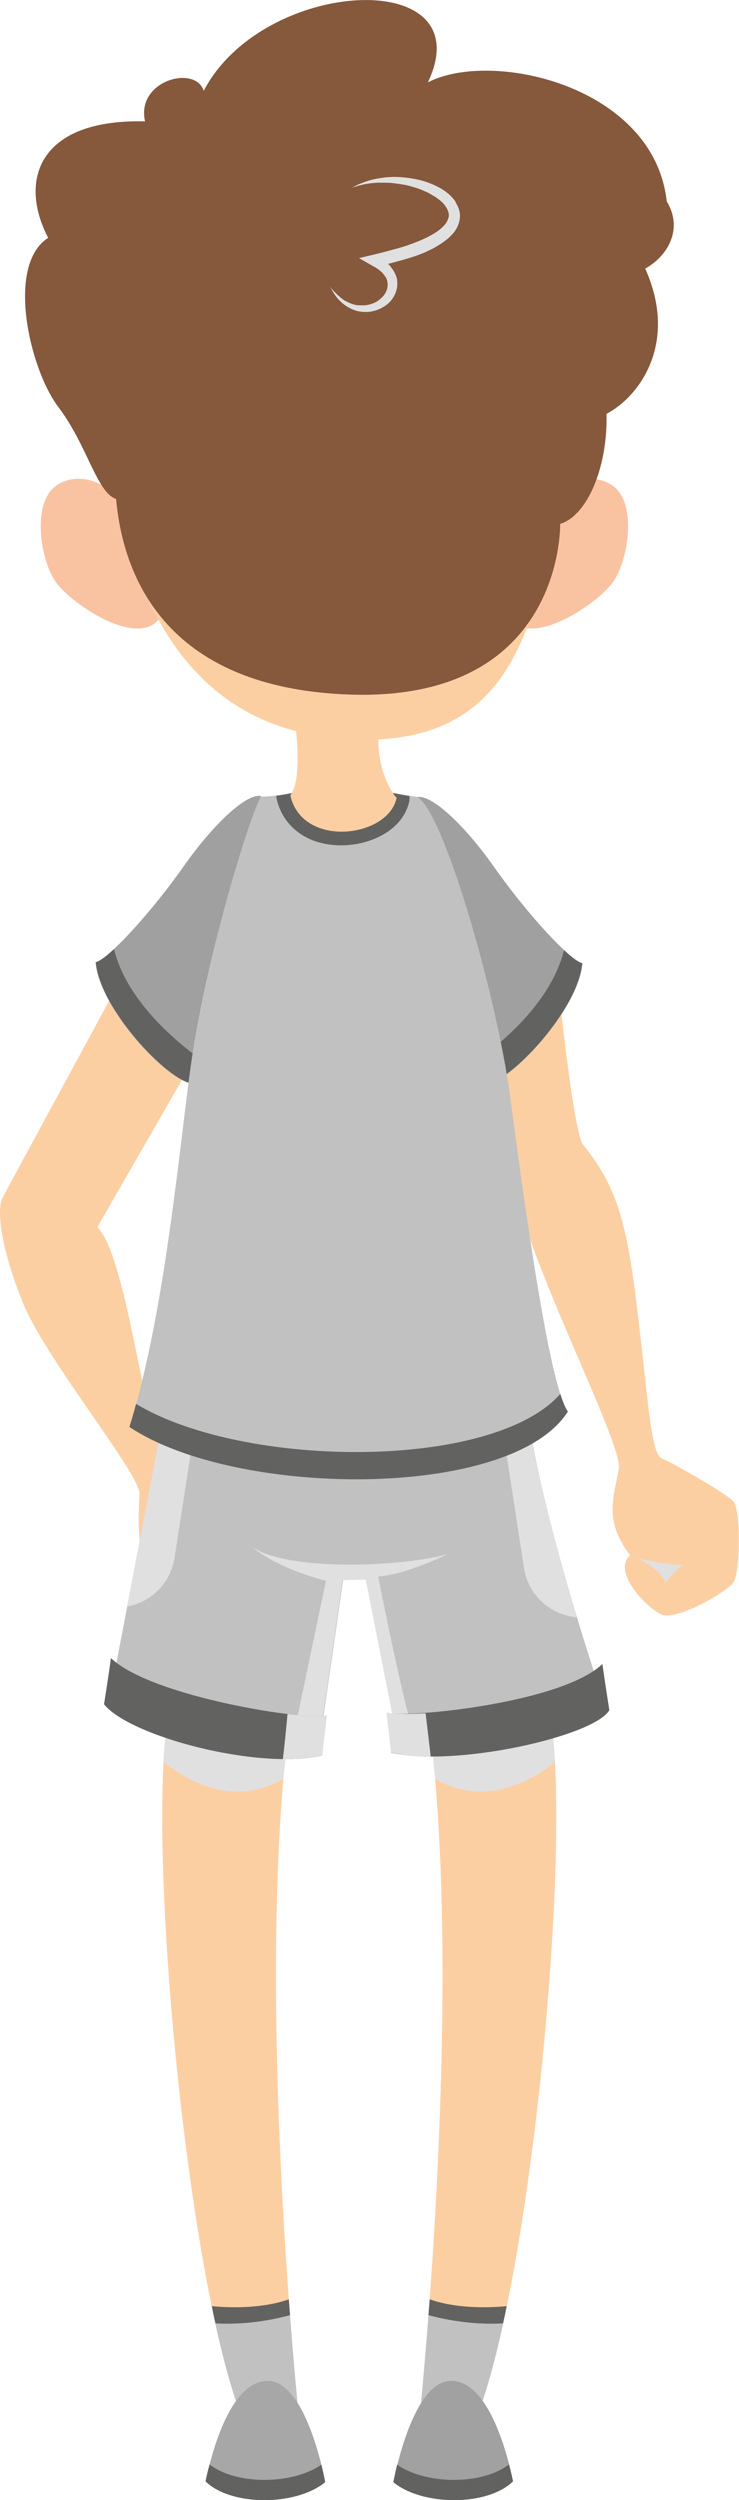 <?xml version="1.0" encoding="UTF-8"?>
<svg xmlns="http://www.w3.org/2000/svg" viewBox="0 0 28.84 97.45">
  <defs>
    <style>
      .uuid-ca7f1b13-d419-4cef-ac5a-68d1276469c6 {
        fill: #fccfa3;
      }

      .uuid-8895f583-6231-4524-9467-7e45d6a16364 {
        fill: #f9c3a2;
      }

      .uuid-6e81c480-568b-4a49-a93c-7b0f21f7bc16 {
        isolation: isolate;
      }

      .uuid-8f1fd553-80d6-4961-ae52-8c13a8365007 {
        fill: #a8a7a7;
      }

      .uuid-63e62d4c-78cc-495a-869c-30bc5df3dada {
        fill: #e0e0e0;
        mix-blend-mode: multiply;
      }

      .uuid-b8f65bac-3b18-4544-812b-0150a5a95241 {
        fill: #a2a1a1;
      }

      .uuid-e873b1c0-ea1a-4843-aa67-9003d847f147 {
        fill: #626261;
      }

      .uuid-d7421ff3-5dab-4c0f-9bd4-c446e88e6a62 {
        fill: #c2c1c1;
      }

      .uuid-d3401fea-eb5f-43af-8aeb-f6338eadf4e4 {
        fill: #a1a0a0;
      }

      .uuid-96a59cbb-3fc8-4844-87da-fd977d4328c8 {
        fill: #86583c;
      }
    </style>
  </defs>
  <g class="uuid-6e81c480-568b-4a49-a93c-7b0f21f7bc16">
    <g id="uuid-630a3280-4e1f-4ed7-9a79-853d01409ffa" data-name="Ebene 1">
      <g>
        <path class="uuid-ca7f1b13-d419-4cef-ac5a-68d1276469c6" d="M21.67,37.28s.69,7.04,1.11,7.37c1.4,1.72,1.72,3.3,2.12,6.64,.4,3.34,.51,5.38,.92,5.55,.41,.17,2.52,1.36,2.8,1.68,.29,.31,.28,2.77,0,3.16-.27,.38-2.23,1.51-2.81,1.25-.58-.26-1.94-1.67-1.22-2.31-1.09-1.42-.59-2.37-.44-3.39s-3.96-8.87-4.05-11.26-1.39-4.89-1.41-5.29c-.03-.4,2.97-3.39,2.97-3.39Z"/>
        <path class="uuid-ca7f1b13-d419-4cef-ac5a-68d1276469c6" d="M7.11,42.08l-3.31,5.75c.96,.96,1.59,5.78,2.12,7.53,.53,1.75,.97,1.92,1.1,1.72,.13-.2,.77-.86,1.36-.83,.6,.03,.71,1.04,1.29,1.08,.58,.03,1.31,.2,1.39,.63,.08,.43-.81,1.33-2.4,.76-.35,1.51-2.47,2.72-2.77,2.73-.63-1.04-.46-2.5-.45-3.25s-3.62-5.19-4.53-7.38C.02,48.64-.13,47.16,.09,46.71c.19-.38,3.27-6.04,4.19-7.74,.23,.64,1.59,2.45,2.83,3.12Z"/>
        <path class="uuid-ca7f1b13-d419-4cef-ac5a-68d1276469c6" d="M16.86,68.11c1.15,10.52-.49,26.17-.49,26.17h2.21c2.17-5.48,3.71-22.23,2.92-27.23s-4.64,1.06-4.64,1.06Z"/>
        <path class="uuid-63e62d4c-78cc-495a-869c-30bc5df3dada" d="M21.66,68.69c-.03-.64-.09-1.19-.16-1.65-.09-.55-.21-.97-.37-1.28-.97,.35-2.46,.91-3.53,1.31-.44,.57-.74,1.03-.74,1.03,.04,.41,.08,.82,.12,1.24,1.88,1.06,3.61,.19,4.68-.66Z"/>
        <path class="uuid-d7421ff3-5dab-4c0f-9bd4-c446e88e6a62" d="M16.77,89.62c-.21,2.83-.4,4.66-.4,4.66h2.21c.43-1.08,.83-2.6,1.2-4.38-.88,.08-2.05,.07-3.01-.27Z"/>
        <path class="uuid-e873b1c0-ea1a-4843-aa67-9003d847f147" d="M16.77,89.62c-.02,.21-.03,.42-.05,.62,1.19,.32,2.22,.36,2.91,.32,.05-.22,.1-.44,.14-.67-.88,.08-2.05,.07-3.01-.27Z"/>
        <path class="uuid-b8f65bac-3b18-4544-812b-0150a5a95241" d="M15.35,96.74c1.15,.94,3.67,.94,4.67-.03-.27-1.31-1.01-3.89-2.4-3.91-1.55-.02-2.26,3.94-2.26,3.94Z"/>
        <path class="uuid-e873b1c0-ea1a-4843-aa67-9003d847f147" d="M15.5,96.06c-.1,.41-.15,.69-.15,.69,1.15,.94,3.67,.94,4.67-.03-.04-.2-.09-.42-.16-.66-1.03,.8-3.21,.8-4.36,.01Z"/>
        <path class="uuid-8895f583-6231-4524-9467-7e45d6a16364" d="M21.04,20.08c.55-1.19,1.92-1.82,2.88-1.14,.96,.68,.6,2.95-.02,3.78-.61,.83-3.28,2.65-4.09,1.29s1.23-3.93,1.23-3.93Z"/>
        <path class="uuid-ca7f1b13-d419-4cef-ac5a-68d1276469c6" d="M11.18,68.11c-1.15,10.52,.49,26.17,.49,26.17h-2.21c-2.17-5.48-3.71-22.23-2.92-27.23,.8-4.99,4.64,1.06,4.64,1.06Z"/>
        <path class="uuid-63e62d4c-78cc-495a-869c-30bc5df3dada" d="M6.38,68.69c.03-.64,.09-1.19,.16-1.65,.09-.55,.21-.97,.37-1.28,.97,.35,2.46,.91,3.53,1.31,.44,.57,.74,1.03,.74,1.03-.04,.41-.08,.82-.12,1.24-1.88,1.06-3.61,.19-4.68-.66Z"/>
        <path class="uuid-d7421ff3-5dab-4c0f-9bd4-c446e88e6a62" d="M20.71,55.82c.66,3.98,2.64,9.85,2.64,9.85-.63,.96-7.87,1.92-7.87,1.92l-1.19-6.03-.9,.03-.86,5.97-3.75,.07-4.31-2.42,1.99-10.44,14.25,1.06Z"/>
        <path class="uuid-63e62d4c-78cc-495a-869c-30bc5df3dada" d="M20.71,55.82l-1.09-.08,.83,5.38c.16,1.06,1.04,1.83,2.06,1.92-.62-2.06-1.43-4.95-1.81-7.22Z"/>
        <path class="uuid-63e62d4c-78cc-495a-869c-30bc5df3dada" d="M4.96,62.62c.93-.17,1.69-.9,1.85-1.89l.84-5.42-1.06-.54h-.13l-1.5,7.85Z"/>
        <g>
          <path class="uuid-d3401fea-eb5f-43af-8aeb-f6338eadf4e4" d="M16.27,31.07c.53-.13,1.81,1.02,3.01,2.72,1.19,1.7,2.92,3.62,3.45,3.76-.15,1.81-2.81,4.64-3.78,4.73-.97,.09-2.67-11.2-2.67-11.2Z"/>
          <path class="uuid-e873b1c0-ea1a-4843-aa67-9003d847f147" d="M22.02,37.04c.3,.28,.55,.47,.7,.5-.15,1.81-2.81,4.64-3.78,4.73-.16,.01-.34-.28-.53-.78,1.12-.78,3.09-2.4,3.6-4.45Z"/>
        </g>
        <g>
          <path class="uuid-d3401fea-eb5f-43af-8aeb-f6338eadf4e4" d="M10.19,31.03c-.53-.13-1.81,1.02-3.01,2.72-1.19,1.7-2.92,3.62-3.45,3.76,.15,1.81,2.81,4.64,3.78,4.73,.97,.09,2.67-11.2,2.67-11.2Z"/>
          <path class="uuid-e873b1c0-ea1a-4843-aa67-9003d847f147" d="M4.44,37c-.3,.28-.55,.47-.7,.5,.15,1.81,2.81,4.64,3.78,4.73,.16,.01,.34-.28,.53-.78-1.12-.78-3.09-2.4-3.6-4.45Z"/>
        </g>
        <path id="uuid-cc7c9f80-cbc9-43c3-883d-906b98bf4e2a" data-name="icon-color" class="icon-color uuid-d7421ff3-5dab-4c0f-9bd4-c446e88e6a62" d="M15.06,30.83c.24,.09,1.12,.21,1.2,.23,1.01,.42,3.12,7.71,3.65,11.69s1.52,11.27,2.25,12.27c-2.19,3.45-12.93,3.38-17.11,.6,1.46-4.64,1.99-11.5,2.49-14.72,.6-3.85,2.22-9.18,2.65-9.85,.7,0,1.56-.23,1.56-.23h3.3Z"/>
        <path class="uuid-e873b1c0-ea1a-4843-aa67-9003d847f147" d="M13.32,32.95c-1.31,0-2.27-.7-2.53-1.83,0-.03-.01-.07-.01-.1,.52-.07,.97-.19,.97-.19h3.3c.17,.07,.63,.15,.93,.2,0,.06,0,.11,0,.17-.23,1.15-1.51,1.75-2.67,1.75h0Z"/>
        <path class="uuid-e873b1c0-ea1a-4843-aa67-9003d847f147" d="M21.87,54.34c.1,.32,.2,.55,.29,.68-2.19,3.45-12.93,3.38-17.11,.6,.09-.29,.18-.59,.26-.9,4.17,2.52,13.89,2.61,16.55-.38Z"/>
        <path class="uuid-ca7f1b13-d419-4cef-ac5a-68d1276469c6" d="M14.79,28.35c-.18,1.66,.62,2.72,.69,2.74-.31,1.57-3.69,1.99-4.15-.09,.49-.64,.2-2.7,.2-2.7l3.27,.04Z"/>
        <path class="uuid-8895f583-6231-4524-9467-7e45d6a16364" d="M5.06,20.08c-.55-1.19-1.92-1.82-2.88-1.14-.96,.68-.6,2.95,.02,3.78,.61,.83,3.28,2.65,4.09,1.29s-1.23-3.93-1.23-3.93Z"/>
        <path class="uuid-ca7f1b13-d419-4cef-ac5a-68d1276469c6" d="M15.34,4.4c3.74,.83,6.3,2.98,7.36,6.33,1.06,3.35,.22,5.86-.51,8.54-.73,2.69-.9,3.55-1.82,5.67-.93,2.12-2.64,4.22-7.08,3.85-4.44-.36-7.56-3.25-8.79-9.58-1.96-5.97-1.32-9.29,.1-11.44,1.79-2.72,7.59-4.08,10.74-3.38Z"/>
        <path class="uuid-96a59cbb-3fc8-4844-87da-fd977d4328c8" d="M21.86,20.42c1.04-.31,1.86-2.17,1.81-4.29,1.24-.64,2.83-2.72,1.51-5.66,.87-.48,1.5-1.54,.84-2.62-.5-4.51-6.83-5.93-9.32-4.64,2.15-4.54-6.43-4.11-8.75,.33-.33-1.03-2.65-.4-2.29,1.19-4.18-.1-4.94,2.32-3.78,4.54-1.66,1.06-.73,5.11,.4,6.6,1.13,1.49,1.49,3.32,2.25,3.58,.22,2.38,1.42,7.32,9.04,7.62,8.46,.33,8.29-6.65,8.29-6.65Z"/>
        <path class="uuid-63e62d4c-78cc-495a-869c-30bc5df3dada" d="M17.53,60.55s-1.62,.81-2.77,.9c0,0,.84,4.31,1.36,6.06-.4,.05-.66,.08-.66,.08l-1.19-6.03-.9,.03-.86,5.97-1.04,.02,1.25-5.96s-1.85-.46-2.87-1.31c1.54,.99,6.08,.73,7.67,.25Z"/>
        <path class="uuid-e873b1c0-ea1a-4843-aa67-9003d847f147" d="M23.51,64.85c.07,.55,.27,1.81,.27,1.81-.6,1.02-5.99,2.23-8.51,1.66-.07-.66-.18-1.57-.18-1.57,.66,.24,6.83-.35,8.43-1.9Z"/>
        <path class="uuid-63e62d4c-78cc-495a-869c-30bc5df3dada" d="M16.61,66.79c.05,.4,.14,1.16,.2,1.69-.56,0-1.09-.06-1.55-.17-.07-.66-.18-1.57-.18-1.57,.19,.07,.77,.09,1.52,.04Z"/>
        <path class="uuid-e873b1c0-ea1a-4843-aa67-9003d847f147" d="M4.33,64.62c-.07,.55-.27,1.81-.27,1.81,1.01,1.25,5.99,2.57,8.51,2,.07-.66,.18-1.57,.18-1.57-.66,.24-6.83-.7-8.43-2.24Z"/>
        <path class="uuid-63e62d4c-78cc-495a-869c-30bc5df3dada" d="M11.04,68.57c.06-.5,.14-1.32,.18-1.76,.78,.09,1.35,.11,1.53,.05h0s-.02,.17-.05,.42v.11l-.04,.25c-.03,.26-.06,.54-.09,.79-.45,.1-.97,.14-1.54,.14Z"/>
        <path class="uuid-d7421ff3-5dab-4c0f-9bd4-c446e88e6a62" d="M11.27,89.62c.21,2.83,.4,4.66,.4,4.66h-2.21c-.43-1.08-.83-2.6-1.2-4.38,.88,.08,2.05,.07,3.01-.27Z"/>
        <path class="uuid-e873b1c0-ea1a-4843-aa67-9003d847f147" d="M11.27,89.62c.02,.21,.03,.42,.05,.62-1.19,.32-2.22,.36-2.91,.32-.05-.22-.1-.44-.14-.67,.88,.08,2.05,.07,3.01-.27Z"/>
        <path class="uuid-8f1fd553-80d6-4961-ae52-8c13a8365007" d="M12.7,96.74c-1.15,.94-3.67,.94-4.67-.03,.27-1.31,1.01-3.89,2.4-3.91,1.55-.02,2.26,3.94,2.26,3.94Z"/>
        <path class="uuid-e873b1c0-ea1a-4843-aa67-9003d847f147" d="M12.54,96.06c.1,.41,.15,.69,.15,.69-1.15,.94-3.67,.94-4.67-.03,.04-.2,.09-.42,.16-.66,1.03,.8,3.21,.8,4.36,.01Z"/>
        <path class="uuid-63e62d4c-78cc-495a-869c-30bc5df3dada" d="M17.79,7.88c-.24-.36-.58-.55-.92-.7-.17-.07-.35-.13-.52-.17-.18-.04-.36-.07-.54-.09-.18-.02-.36-.03-.54-.02-.18,0-.36,.03-.54,.06-.18,.03-.35,.08-.52,.14l-.25,.1-.23,.12,.25-.08,.25-.06,.26-.04,.26-.02c.17,0,.34,0,.51,.01,.17,.02,.34,.04,.51,.07,.17,.03,.33,.08,.49,.13,.16,.05,.31,.12,.46,.19,.14,.08,.29,.16,.41,.26,.13,.09,.23,.21,.3,.33,.07,.12,.1,.24,.08,.35-.03,.11-.08,.23-.19,.34-.1,.11-.22,.2-.36,.29-.14,.08-.28,.16-.44,.23-.15,.07-.31,.13-.47,.19-.16,.06-.32,.11-.49,.16-.33,.09-.66,.18-1,.26l-.55,.13,.49,.28c.07,.04,.15,.08,.22,.13,.07,.04,.13,.1,.19,.15,.05,.06,.1,.12,.14,.18,.04,.06,.06,.13,.07,.2,.01,.07,.01,.14,0,.21-.02,.07-.04,.14-.08,.21-.04,.07-.09,.13-.14,.18-.06,.05-.12,.11-.19,.15-.07,.04-.15,.08-.23,.1-.08,.03-.16,.04-.25,.05-.08,0-.17,0-.26,0-.09-.01-.17-.03-.25-.06-.08-.03-.16-.07-.24-.11-.08-.04-.15-.1-.22-.16-.07-.06-.14-.12-.2-.19-.07-.06-.12-.14-.18-.21,.05,.08,.09,.17,.14,.25,.05,.08,.11,.16,.17,.23,.07,.07,.13,.14,.21,.2,.08,.06,.16,.11,.25,.16,.09,.05,.18,.08,.28,.11,.1,.02,.2,.04,.3,.04,.1,0,.21,0,.31-.03,.1-.02,.2-.05,.3-.1,.19-.09,.37-.22,.49-.41,.12-.18,.2-.42,.17-.66,0-.12-.05-.23-.1-.33-.05-.1-.12-.19-.19-.28-.02-.02-.05-.05-.07-.07h.03l.52-.14c.17-.05,.34-.1,.52-.16,.17-.06,.34-.12,.51-.21,.17-.07,.33-.17,.49-.27,.16-.11,.31-.22,.45-.38,.14-.15,.25-.35,.28-.58,.04-.23-.04-.47-.16-.65Z"/>
        <path class="uuid-63e62d4c-78cc-495a-869c-30bc5df3dada" d="M24.61,60.6c.47,.3,2.04,.41,2.04,.41-.22,.1-.7,.7-.7,.7,.03-.31-.74-.86-1.35-1.11Z"/>
      </g>
    </g>
  </g>
</svg>